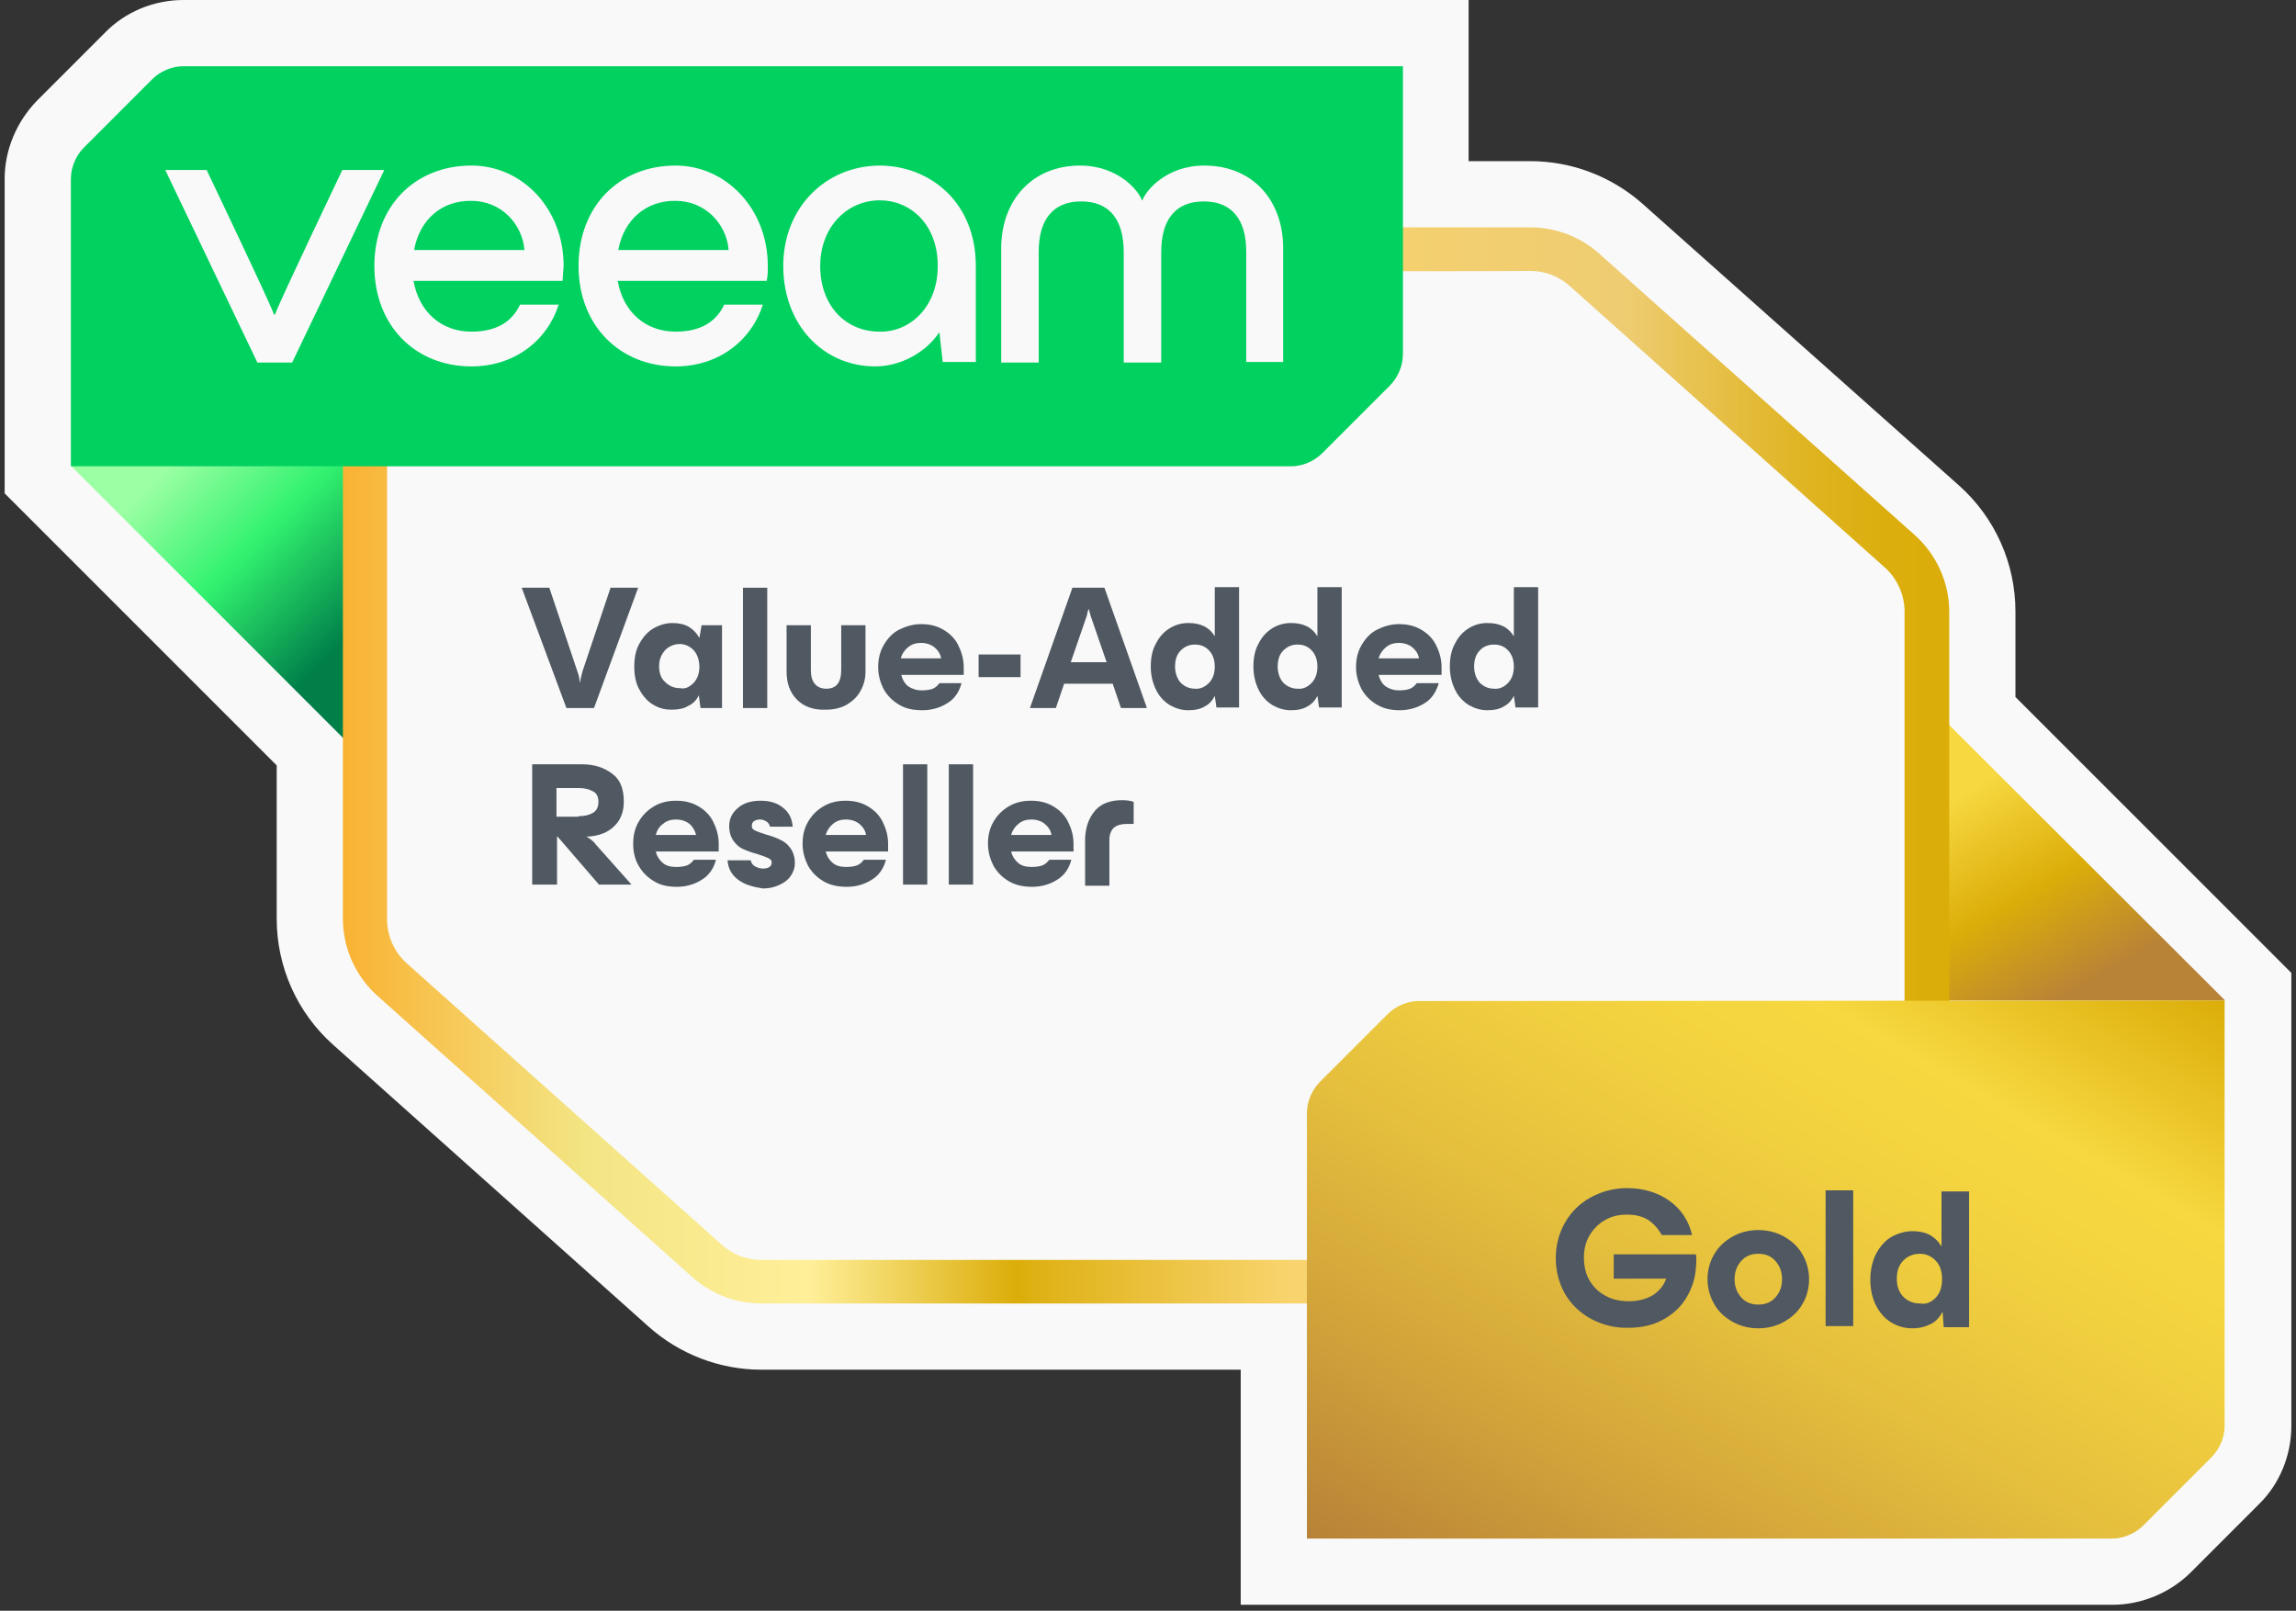 <svg width="201" height="141" viewBox="0 0 201 141" fill="none" xmlns="http://www.w3.org/2000/svg">
<rect x="0" y="0" width="201" height="141" fill="#333333" stroke="none"/>
<g clip-path="url(#clip0_16928_26281)">
<path d="M108.616 140.477V119.898H66.637C63.014 119.898 59.488 118.546 56.783 116.13L29.151 91.445C26.011 88.644 24.224 84.634 24.224 80.431V67.002L0.408 43.187V15.652C0.408 13.091 1.471 10.628 3.258 8.792L9.2 2.85C10.988 1.014 13.499 0 16.06 0H128.567V14.106H133.977C137.6 14.106 141.127 15.458 143.832 17.874L171.512 42.51C174.652 45.312 176.439 49.322 176.439 53.524V61.012L200.593 85.165V124.826C200.593 127.386 199.578 129.898 197.743 131.685L191.801 137.627C190.014 139.414 187.502 140.477 184.941 140.477H108.616Z" fill="#F9F9F9"/>
<path d="M34.03 68.596V40.771H6.205L34.03 68.596Z" fill="url(#paint0_linear_16928_26281)"/>
<path d="M166.972 59.804V87.581H194.797L166.972 59.804Z" fill="url(#paint1_linear_16928_26281)"/>
<path d="M134.025 21.835H31.952V80.48C31.952 82.46 32.822 84.393 34.319 85.745L61.951 110.43C63.255 111.59 64.898 112.218 66.637 112.218H168.661V53.524C168.661 51.495 167.792 49.611 166.294 48.259L138.663 23.574C137.407 22.463 135.764 21.835 134.025 21.835Z" fill="#F9F9F9"/>
<path d="M170.642 114.101H66.637C64.415 114.101 62.29 113.28 60.647 111.831L33.016 87.146C31.132 85.455 30.02 82.991 30.02 80.431V19.902H133.977C136.199 19.902 138.325 20.724 139.967 22.173L167.647 46.858C169.531 48.548 170.642 51.012 170.642 53.524V114.101ZM33.885 23.767V80.479C33.885 81.929 34.513 83.329 35.576 84.296L63.208 108.981C64.125 109.802 65.333 110.285 66.589 110.285H166.73V53.524C166.73 52.075 166.102 50.674 165.039 49.708L137.407 25.023C136.489 24.202 135.282 23.719 134.026 23.719C134.026 23.767 33.885 23.767 33.885 23.767Z" fill="url(#paint2_linear_16928_26281)"/>
<path d="M13.306 6.956L7.364 12.898C6.64 13.623 6.205 14.637 6.205 15.7V40.819H113.012C114.026 40.819 115.041 40.385 115.766 39.66L121.659 33.767C122.384 33.042 122.818 32.028 122.818 30.965V5.797H16.06C15.045 5.797 14.031 6.232 13.306 6.956Z" fill="#00D15F"/>
<path d="M22.532 31.737L14.465 14.878H18.088C18.088 14.878 23.836 26.906 23.981 27.534H24.078C24.223 26.906 29.971 14.878 29.971 14.878H33.643L25.576 31.737H22.532Z" fill="#F9F9F9"/>
<path d="M49.246 24.588H36.203C36.686 27.341 38.667 29.032 41.276 29.032C43.401 29.032 44.802 28.211 45.526 26.665H48.908C47.894 29.853 44.995 32.075 41.276 32.075C36.348 32.075 32.773 28.501 32.773 23.284C32.773 18.066 36.3 14.492 41.276 14.492C45.72 14.492 49.343 18.26 49.343 23.284C49.294 23.815 49.294 24.105 49.246 24.588ZM36.252 21.883H45.913C45.72 19.564 43.836 17.583 41.276 17.583C38.667 17.535 36.735 19.226 36.252 21.883Z" fill="#F9F9F9"/>
<path d="M67.12 24.588H54.077C54.56 27.341 56.541 29.032 59.15 29.032C61.275 29.032 62.676 28.211 63.401 26.665H66.782C65.768 29.853 62.869 32.075 59.15 32.075C54.27 32.075 50.648 28.501 50.648 23.284C50.648 18.066 54.174 14.492 59.15 14.492C63.545 14.492 67.217 18.26 67.217 23.284C67.217 23.815 67.217 24.105 67.12 24.588ZM54.126 21.883H63.787C63.594 19.564 61.71 17.583 59.15 17.583C56.589 17.535 54.609 19.226 54.126 21.883Z" fill="#F9F9F9"/>
<path d="M85.427 23.284V31.689H82.529L82.239 29.08C80.935 31.013 78.665 32.075 76.636 32.075C72.046 32.075 68.568 28.404 68.568 23.284C68.568 18.163 72.288 14.492 77.07 14.492C81.418 14.54 85.427 17.68 85.427 23.284ZM82.094 23.284C82.094 19.564 79.631 17.535 77.022 17.535C74.172 17.535 71.805 19.854 71.805 23.284C71.805 26.713 73.979 29.032 77.022 29.032C79.631 29.08 82.094 26.907 82.094 23.284Z" fill="#F9F9F9"/>
<path d="M87.649 31.737V21.738C87.649 17.535 90.355 14.492 94.557 14.492C97.939 14.492 99.726 16.762 99.968 17.535H100.016C100.258 16.762 102.045 14.492 105.426 14.492C109.629 14.492 112.334 17.487 112.334 21.738V31.689H109.098V22.028C109.098 19.274 107.89 17.632 105.378 17.632C102.866 17.632 101.658 19.274 101.658 22.076V31.737H98.374V22.076C98.374 19.274 97.166 17.632 94.654 17.632C92.142 17.632 90.934 19.274 90.934 22.028V31.737H87.649Z" fill="#F9F9F9"/>
<path d="M45.673 51.447H48.088L50.552 58.789C50.697 59.176 50.745 59.514 50.745 59.707H50.793C50.793 59.514 50.89 59.224 50.987 58.789L53.45 51.447H55.866L52.001 61.978H49.586L45.673 51.447Z" fill="#505861"/>
<path d="M57.266 61.736C56.735 61.447 56.349 61.012 56.01 60.432C55.672 59.852 55.527 59.176 55.527 58.355C55.527 57.534 55.672 56.857 56.01 56.278C56.349 55.698 56.735 55.263 57.266 54.973C57.798 54.684 58.329 54.539 58.861 54.539C59.392 54.539 59.923 54.635 60.31 54.877C60.696 55.118 60.986 55.408 61.228 55.843L61.421 54.732H63.208V61.978H61.324L61.179 60.867C60.986 61.253 60.696 61.591 60.261 61.785C59.875 62.026 59.392 62.123 58.812 62.123C58.233 62.123 57.798 62.026 57.266 61.736ZM60.696 59.804C61.034 59.466 61.228 58.983 61.228 58.355C61.228 57.968 61.131 57.582 60.986 57.292C60.841 57.002 60.6 56.761 60.358 56.616C60.117 56.471 59.827 56.374 59.537 56.374C59.005 56.374 58.571 56.568 58.233 56.906C57.894 57.292 57.701 57.727 57.701 58.306C57.701 58.886 57.846 59.369 58.233 59.707C58.571 60.046 59.005 60.239 59.537 60.239C59.972 60.335 60.358 60.142 60.696 59.804Z" fill="#505861"/>
<path d="M65.043 51.447H67.168V61.978H65.043V51.447Z" fill="#505861"/>
<path d="M69.778 61.253C69.15 60.625 68.86 59.804 68.86 58.789V54.731H70.986V58.644C70.986 59.176 71.082 59.562 71.324 59.852C71.566 60.142 71.904 60.287 72.338 60.287C73.208 60.287 73.643 59.755 73.643 58.644V54.731H75.768V58.789C75.768 59.417 75.623 59.949 75.334 60.48C75.044 61.011 74.609 61.398 74.126 61.688C73.594 61.977 73.015 62.122 72.338 62.122C71.276 62.171 70.406 61.881 69.778 61.253Z" fill="#505861"/>
<path d="M78.715 61.688C78.135 61.35 77.7 60.915 77.362 60.336C77.072 59.756 76.879 59.128 76.879 58.403C76.879 57.679 77.024 57.051 77.362 56.471C77.7 55.891 78.135 55.408 78.715 55.118C79.294 54.828 79.922 54.635 80.647 54.635C81.371 54.635 81.999 54.78 82.579 55.118C83.159 55.456 83.594 55.891 83.883 56.471C84.173 57.051 84.367 57.679 84.367 58.403C84.367 58.645 84.367 58.838 84.367 59.08H78.908C79.004 59.514 79.246 59.901 79.536 60.094C79.826 60.287 80.212 60.432 80.695 60.432C81.082 60.432 81.42 60.384 81.661 60.287C81.903 60.191 82.096 59.997 82.241 59.804H84.173C83.98 60.577 83.545 61.205 82.869 61.592C82.241 61.978 81.516 62.171 80.743 62.171C79.922 62.171 79.246 62.026 78.715 61.688ZM82.386 57.63C82.338 57.244 82.096 56.906 81.806 56.664C81.516 56.423 81.082 56.278 80.647 56.278C80.212 56.278 79.826 56.374 79.487 56.664C79.198 56.906 78.956 57.244 78.859 57.63H82.386Z" fill="#505861"/>
<path d="M85.671 57.292H89.342V59.273H85.671V57.292Z" fill="#505861"/>
<path d="M93.884 51.447H96.686L100.405 61.978H98.135L97.41 59.852H93.159L92.434 61.978H90.164L93.884 51.447ZM96.879 57.968L95.478 53.91C95.43 53.669 95.333 53.476 95.333 53.331H95.285C95.236 53.476 95.188 53.669 95.14 53.91L93.739 57.968H96.879Z" fill="#505861"/>
<path d="M106.347 60.915C106.154 61.301 105.864 61.639 105.477 61.833C105.091 62.074 104.608 62.171 104.028 62.171C103.448 62.171 102.965 62.026 102.434 61.736C101.951 61.446 101.516 61.011 101.226 60.432C100.936 59.852 100.743 59.176 100.743 58.355C100.743 57.533 100.888 56.857 101.226 56.278C101.516 55.698 101.951 55.263 102.434 54.973C102.917 54.683 103.448 54.538 104.028 54.538C104.608 54.538 105.042 54.635 105.429 54.828C105.815 55.022 106.105 55.311 106.347 55.698V51.398H108.472V61.929H106.492L106.347 60.915ZM105.815 59.804C106.154 59.466 106.347 58.983 106.347 58.355C106.347 57.727 106.154 57.244 105.815 56.905C105.477 56.567 105.091 56.422 104.608 56.422C104.076 56.422 103.69 56.616 103.352 56.954C103.014 57.292 102.869 57.775 102.869 58.355C102.869 58.934 103.062 59.417 103.352 59.756C103.69 60.094 104.125 60.287 104.608 60.287C105.042 60.335 105.477 60.142 105.815 59.804Z" fill="#505861"/>
<path d="M115.331 60.915C115.138 61.301 114.848 61.639 114.462 61.833C114.075 62.074 113.592 62.171 113.012 62.171C112.433 62.171 111.95 62.026 111.418 61.736C110.935 61.446 110.5 61.011 110.211 60.432C109.921 59.852 109.728 59.176 109.728 58.355C109.728 57.533 109.872 56.857 110.211 56.278C110.5 55.698 110.935 55.263 111.418 54.973C111.901 54.683 112.433 54.538 113.012 54.538C113.592 54.538 114.027 54.635 114.413 54.828C114.8 55.022 115.09 55.311 115.331 55.698V51.398H117.457V61.929H115.476L115.331 60.915ZM114.8 59.804C115.138 59.466 115.331 58.983 115.331 58.355C115.331 57.727 115.138 57.244 114.8 56.905C114.462 56.567 114.075 56.422 113.592 56.422C113.061 56.422 112.674 56.616 112.336 56.954C111.998 57.292 111.853 57.775 111.853 58.355C111.853 58.934 112.046 59.417 112.336 59.756C112.674 60.094 113.109 60.287 113.592 60.287C114.075 60.335 114.462 60.142 114.8 59.804Z" fill="#505861"/>
<path d="M120.549 61.688C119.969 61.35 119.534 60.915 119.196 60.336C118.906 59.756 118.713 59.128 118.713 58.403C118.713 57.679 118.858 57.051 119.196 56.471C119.534 55.891 119.969 55.408 120.549 55.118C121.128 54.828 121.756 54.635 122.481 54.635C123.205 54.635 123.833 54.78 124.413 55.118C124.993 55.456 125.428 55.891 125.717 56.471C126.007 57.051 126.2 57.679 126.2 58.403C126.2 58.645 126.2 58.838 126.2 59.08H120.693C120.79 59.514 121.032 59.901 121.321 60.094C121.611 60.287 121.998 60.432 122.481 60.432C122.867 60.432 123.205 60.384 123.447 60.287C123.689 60.191 123.882 59.997 124.027 59.804H125.959C125.717 60.577 125.331 61.205 124.655 61.592C124.027 61.978 123.302 62.171 122.529 62.171C121.756 62.171 121.128 62.026 120.549 61.688ZM124.22 57.63C124.172 57.244 123.93 56.906 123.64 56.664C123.35 56.423 122.916 56.278 122.481 56.278C122.046 56.278 121.66 56.374 121.321 56.664C121.032 56.906 120.79 57.244 120.693 57.63H124.22Z" fill="#505861"/>
<path d="M132.528 60.915C132.335 61.301 132.045 61.639 131.659 61.833C131.272 62.074 130.789 62.171 130.21 62.171C129.63 62.171 129.147 62.026 128.616 61.736C128.132 61.446 127.698 61.011 127.408 60.432C127.118 59.852 126.925 59.176 126.925 58.355C126.925 57.533 127.07 56.857 127.408 56.278C127.698 55.698 128.132 55.263 128.616 54.973C129.099 54.683 129.63 54.538 130.21 54.538C130.789 54.538 131.224 54.635 131.611 54.828C131.997 55.022 132.287 55.311 132.528 55.698V51.398H134.654V61.929H132.673L132.528 60.915ZM131.997 59.804C132.335 59.466 132.528 58.983 132.528 58.355C132.528 57.727 132.335 57.244 131.997 56.905C131.659 56.567 131.272 56.422 130.789 56.422C130.258 56.422 129.823 56.616 129.533 56.954C129.195 57.292 129.05 57.775 129.05 58.355C129.05 58.934 129.244 59.417 129.533 59.756C129.872 60.094 130.306 60.287 130.789 60.287C131.272 60.335 131.659 60.142 131.997 59.804Z" fill="#505861"/>
<path d="M46.591 66.905H50.987C52.05 66.905 52.871 67.195 53.595 67.727C54.32 68.258 54.61 69.079 54.61 70.19C54.61 70.915 54.417 71.494 54.078 71.978C53.74 72.412 53.306 72.75 52.822 72.944C52.339 73.137 51.808 73.234 51.325 73.234C51.422 73.282 51.518 73.33 51.711 73.475C51.905 73.62 52.05 73.765 52.146 73.91L55.286 77.436H52.436L48.813 73.234H48.765V77.436H46.591V66.905ZM50.649 71.446C51.18 71.446 51.566 71.35 51.905 71.156C52.243 70.963 52.388 70.625 52.388 70.19C52.388 69.755 52.243 69.417 51.905 69.272C51.566 69.079 51.18 68.983 50.649 68.983H48.716V71.494H50.649V71.446Z" fill="#505861"/>
<path d="M57.266 77.146C56.687 76.808 56.252 76.373 55.914 75.793C55.576 75.214 55.431 74.586 55.431 73.861C55.431 73.137 55.576 72.509 55.914 71.929C56.252 71.349 56.687 70.915 57.266 70.576C57.846 70.238 58.474 70.093 59.199 70.093C59.923 70.093 60.551 70.238 61.131 70.576C61.711 70.915 62.145 71.349 62.435 71.929C62.725 72.509 62.918 73.137 62.918 73.861C62.918 74.103 62.918 74.296 62.918 74.537H57.411C57.508 74.972 57.749 75.31 58.039 75.552C58.329 75.793 58.715 75.89 59.199 75.89C59.585 75.89 59.923 75.842 60.165 75.745C60.406 75.649 60.599 75.455 60.744 75.262H62.677C62.483 76.035 62.049 76.663 61.372 77.049C60.744 77.436 60.02 77.629 59.247 77.629C58.474 77.629 57.798 77.484 57.266 77.146ZM60.938 73.088C60.841 72.702 60.648 72.364 60.358 72.122C60.068 71.881 59.633 71.736 59.199 71.736C58.764 71.736 58.377 71.832 58.039 72.122C57.701 72.364 57.508 72.702 57.411 73.088H60.938Z" fill="#505861"/>
<path d="M64.609 77.001C64.03 76.566 63.74 75.987 63.691 75.31H65.72C65.769 75.552 65.913 75.745 66.107 75.842C66.3 75.938 66.541 76.035 66.783 76.035C67.025 76.035 67.218 75.987 67.363 75.89C67.508 75.793 67.556 75.649 67.556 75.504C67.556 75.31 67.459 75.214 67.266 75.117C67.073 75.021 66.783 74.924 66.348 74.779C65.817 74.634 65.43 74.489 65.092 74.344C64.754 74.199 64.464 73.958 64.223 73.62C63.981 73.281 63.836 72.847 63.836 72.315C63.836 71.687 64.078 71.156 64.609 70.721C65.092 70.287 65.769 70.093 66.59 70.093C67.411 70.093 68.039 70.287 68.57 70.721C69.102 71.156 69.343 71.687 69.392 72.364H67.411C67.363 72.171 67.266 72.025 67.121 71.929C66.976 71.832 66.783 71.736 66.541 71.736C66.3 71.736 66.155 71.784 66.01 71.881C65.865 71.977 65.817 72.122 65.817 72.315C65.817 72.509 65.913 72.605 66.107 72.702C66.3 72.799 66.59 72.895 67.025 73.04C67.556 73.185 67.942 73.33 68.329 73.523C68.667 73.668 68.957 73.909 69.198 74.248C69.44 74.586 69.585 75.021 69.585 75.552C69.585 75.987 69.44 76.373 69.198 76.711C68.957 77.049 68.619 77.291 68.184 77.484C67.749 77.677 67.314 77.774 66.783 77.774C65.865 77.629 65.189 77.436 64.609 77.001Z" fill="#505861"/>
<path d="M72.096 77.146C71.517 76.808 71.082 76.373 70.744 75.793C70.454 75.214 70.261 74.586 70.261 73.861C70.261 73.137 70.406 72.509 70.744 71.929C71.082 71.349 71.517 70.915 72.096 70.576C72.676 70.238 73.304 70.093 74.029 70.093C74.753 70.093 75.381 70.238 75.961 70.576C76.541 70.915 76.975 71.349 77.265 71.929C77.555 72.509 77.748 73.137 77.748 73.861C77.748 74.103 77.748 74.296 77.748 74.537H72.29C72.386 74.972 72.628 75.31 72.918 75.552C73.207 75.793 73.594 75.89 74.077 75.89C74.463 75.89 74.802 75.842 75.043 75.745C75.285 75.649 75.478 75.455 75.623 75.262H77.555C77.362 76.035 76.927 76.663 76.251 77.049C75.623 77.436 74.898 77.629 74.125 77.629C73.352 77.629 72.676 77.484 72.096 77.146ZM75.816 73.088C75.768 72.702 75.526 72.364 75.236 72.122C74.947 71.881 74.512 71.736 74.077 71.736C73.642 71.736 73.256 71.832 72.918 72.122C72.628 72.364 72.386 72.702 72.29 73.088H75.816Z" fill="#505861"/>
<path d="M79.053 66.905H81.178V77.436H79.053V66.905Z" fill="#505861"/>
<path d="M83.062 66.905H85.188V77.436H83.062V66.905Z" fill="#505861"/>
<path d="M88.328 77.146C87.748 76.808 87.313 76.373 86.975 75.793C86.685 75.214 86.492 74.586 86.492 73.861C86.492 73.137 86.637 72.509 86.975 71.929C87.313 71.349 87.748 70.915 88.328 70.576C88.907 70.238 89.535 70.093 90.26 70.093C90.985 70.093 91.613 70.238 92.192 70.576C92.772 70.915 93.207 71.349 93.497 71.929C93.787 72.509 93.98 73.137 93.98 73.861C93.98 74.103 93.98 74.296 93.98 74.537H88.521C88.618 74.972 88.859 75.31 89.149 75.552C89.439 75.793 89.825 75.89 90.308 75.89C90.695 75.89 91.033 75.842 91.275 75.745C91.516 75.649 91.709 75.455 91.854 75.262H93.787C93.593 76.035 93.159 76.663 92.482 77.049C91.854 77.436 91.13 77.629 90.357 77.629C89.584 77.629 88.907 77.484 88.328 77.146ZM92.047 73.088C91.999 72.702 91.758 72.364 91.468 72.122C91.178 71.881 90.743 71.736 90.308 71.736C89.874 71.736 89.487 71.832 89.149 72.122C88.859 72.364 88.618 72.702 88.521 73.088H92.047Z" fill="#505861"/>
<path d="M95.864 70.963C96.395 70.335 97.216 70.045 98.231 70.045C98.617 70.045 98.955 70.093 99.245 70.19V72.122H98.714C98.182 72.122 97.796 72.219 97.506 72.46C97.265 72.702 97.12 73.04 97.12 73.523V77.532H94.994V73.378C95.042 72.364 95.332 71.591 95.864 70.963Z" fill="#505861"/>
<path d="M184.893 134.68C185.908 134.68 186.922 134.245 187.647 133.521L193.588 127.579C194.313 126.854 194.748 125.84 194.748 124.825V87.581L124.219 87.629C123.205 87.629 122.191 88.064 121.466 88.788L115.572 94.682C114.848 95.406 114.413 96.421 114.413 97.435V134.68H184.893Z" fill="url(#paint3_linear_16928_26281)"/>
<path d="M139.291 115.454C138.325 114.922 137.552 114.198 137.02 113.28C136.489 112.362 136.199 111.299 136.199 110.14C136.199 108.981 136.489 107.918 137.02 107C137.552 106.082 138.276 105.357 139.243 104.826C140.209 104.295 141.271 104.005 142.431 104.005C143.88 104.005 145.136 104.391 146.15 105.116C147.165 105.841 147.841 106.855 148.131 108.111H145.474C145.184 107.58 144.798 107.145 144.315 106.807C143.783 106.469 143.155 106.324 142.431 106.324C141.706 106.324 141.078 106.469 140.499 106.807C139.919 107.145 139.484 107.58 139.146 108.159C138.808 108.739 138.663 109.367 138.663 110.092C138.663 110.816 138.808 111.492 139.146 112.072C139.484 112.652 139.919 113.087 140.547 113.425C141.127 113.763 141.851 113.908 142.624 113.908C143.397 113.908 144.122 113.715 144.701 113.376C145.281 112.99 145.667 112.507 145.861 111.927H141.271V109.802H148.469C148.518 110.188 148.518 110.526 148.469 110.913C148.421 111.879 148.131 112.748 147.648 113.57C147.165 114.391 146.489 115.019 145.619 115.502C144.75 115.985 143.735 116.227 142.624 116.227C141.416 116.275 140.305 115.985 139.291 115.454Z" fill="#505861"/>
<path d="M151.658 115.695C150.982 115.309 150.451 114.826 150.064 114.149C149.678 113.473 149.484 112.749 149.484 111.976C149.484 111.203 149.678 110.43 150.064 109.802C150.451 109.125 150.982 108.642 151.658 108.256C152.334 107.87 153.107 107.676 153.929 107.676C154.75 107.676 155.523 107.87 156.199 108.256C156.875 108.642 157.407 109.125 157.793 109.802C158.18 110.478 158.373 111.203 158.373 111.976C158.373 112.749 158.18 113.521 157.793 114.149C157.407 114.826 156.875 115.309 156.199 115.695C155.523 116.082 154.75 116.275 153.929 116.275C153.107 116.275 152.334 116.082 151.658 115.695ZM155.426 113.57C155.813 113.135 156.006 112.652 156.006 111.976C156.006 111.348 155.813 110.816 155.426 110.381C155.04 109.947 154.557 109.753 153.929 109.753C153.301 109.753 152.818 109.947 152.431 110.381C152.045 110.816 151.851 111.348 151.851 111.976C151.851 112.604 152.045 113.135 152.431 113.57C152.818 114.005 153.301 114.198 153.929 114.198C154.557 114.198 155.04 114.005 155.426 113.57Z" fill="#505861"/>
<path d="M159.82 104.198H162.236V116.082H159.82V104.198Z" fill="#505861"/>
<path d="M170.063 114.826C169.821 115.261 169.531 115.647 169.048 115.889C168.565 116.13 168.082 116.275 167.406 116.275C166.778 116.275 166.198 116.13 165.618 115.792C165.039 115.454 164.604 114.971 164.266 114.343C163.928 113.715 163.734 112.894 163.734 112.024C163.734 111.155 163.928 110.333 164.266 109.705C164.604 109.077 165.087 108.546 165.618 108.256C166.15 107.966 166.778 107.773 167.406 107.773C167.985 107.773 168.517 107.87 168.952 108.111C169.386 108.353 169.724 108.691 169.966 109.126V104.295H172.381V116.178H170.159L170.063 114.826ZM169.435 113.618C169.821 113.232 170.014 112.7 170.014 111.976C170.014 111.251 169.821 110.72 169.435 110.333C169.048 109.947 168.613 109.754 168.082 109.754C167.502 109.754 167.019 109.947 166.633 110.333C166.246 110.72 166.053 111.251 166.053 111.927C166.053 112.604 166.246 113.135 166.633 113.522C167.019 113.908 167.502 114.101 168.082 114.101C168.613 114.198 169.048 114.005 169.435 113.618Z" fill="#505861"/>
</g>
<defs>
<linearGradient id="paint0_linear_16928_26281" x1="35.735" y1="56.422" x2="17.398" y2="38.085" gradientUnits="userSpaceOnUse">
<stop offset="0.16" stop-color="#007F49"/>
<stop offset="0.61" stop-color="#32F26F"/>
<stop offset="1" stop-color="#9CFFA3"/>
</linearGradient>
<linearGradient id="paint1_linear_16928_26281" x1="180.776" y1="87.419" x2="168.255" y2="65.725" gradientUnits="userSpaceOnUse">
<stop stop-color="#B88237"/>
<stop offset="0.38" stop-color="#DBAD09"/>
<stop offset="0.8" stop-color="#F7D840"/>
</linearGradient>
<linearGradient id="paint2_linear_16928_26281" x1="30.04" y1="67.007" x2="170.628" y2="67.007" gradientUnits="userSpaceOnUse">
<stop stop-color="#F9B233"/>
<stop offset="0.15" stop-color="#F3E584"/>
<stop offset="0.29" stop-color="#FFEF99"/>
<stop offset="0.42" stop-color="#DBAD09"/>
<stop offset="0.43" stop-color="#DEB114"/>
<stop offset="0.59" stop-color="#F9D46E"/>
<stop offset="0.66" stop-color="#F4D06F"/>
<stop offset="0.8" stop-color="#EECC71"/>
<stop offset="0.83" stop-color="#E9C559"/>
<stop offset="0.88" stop-color="#E3BA36"/>
<stop offset="0.92" stop-color="#DEB31D"/>
<stop offset="0.96" stop-color="#DBAE0E"/>
<stop offset="1" stop-color="#DBAD09"/>
</linearGradient>
<linearGradient id="paint3_linear_16928_26281" x1="134.348" y1="146.211" x2="174.84" y2="76.082" gradientUnits="userSpaceOnUse">
<stop stop-color="#B88237"/>
<stop offset="0.21" stop-color="#D0A23A"/>
<stop offset="0.44" stop-color="#E5BF3D"/>
<stop offset="0.64" stop-color="#F2D13F"/>
<stop offset="0.78" stop-color="#F7D840"/>
<stop offset="1" stop-color="#DBAD09"/>
</linearGradient>
<clipPath id="clip0_16928_26281">
<rect width="200.185" height="140.477" fill="white" transform="translate(0.408)"/>
</clipPath>
</defs>
</svg>
